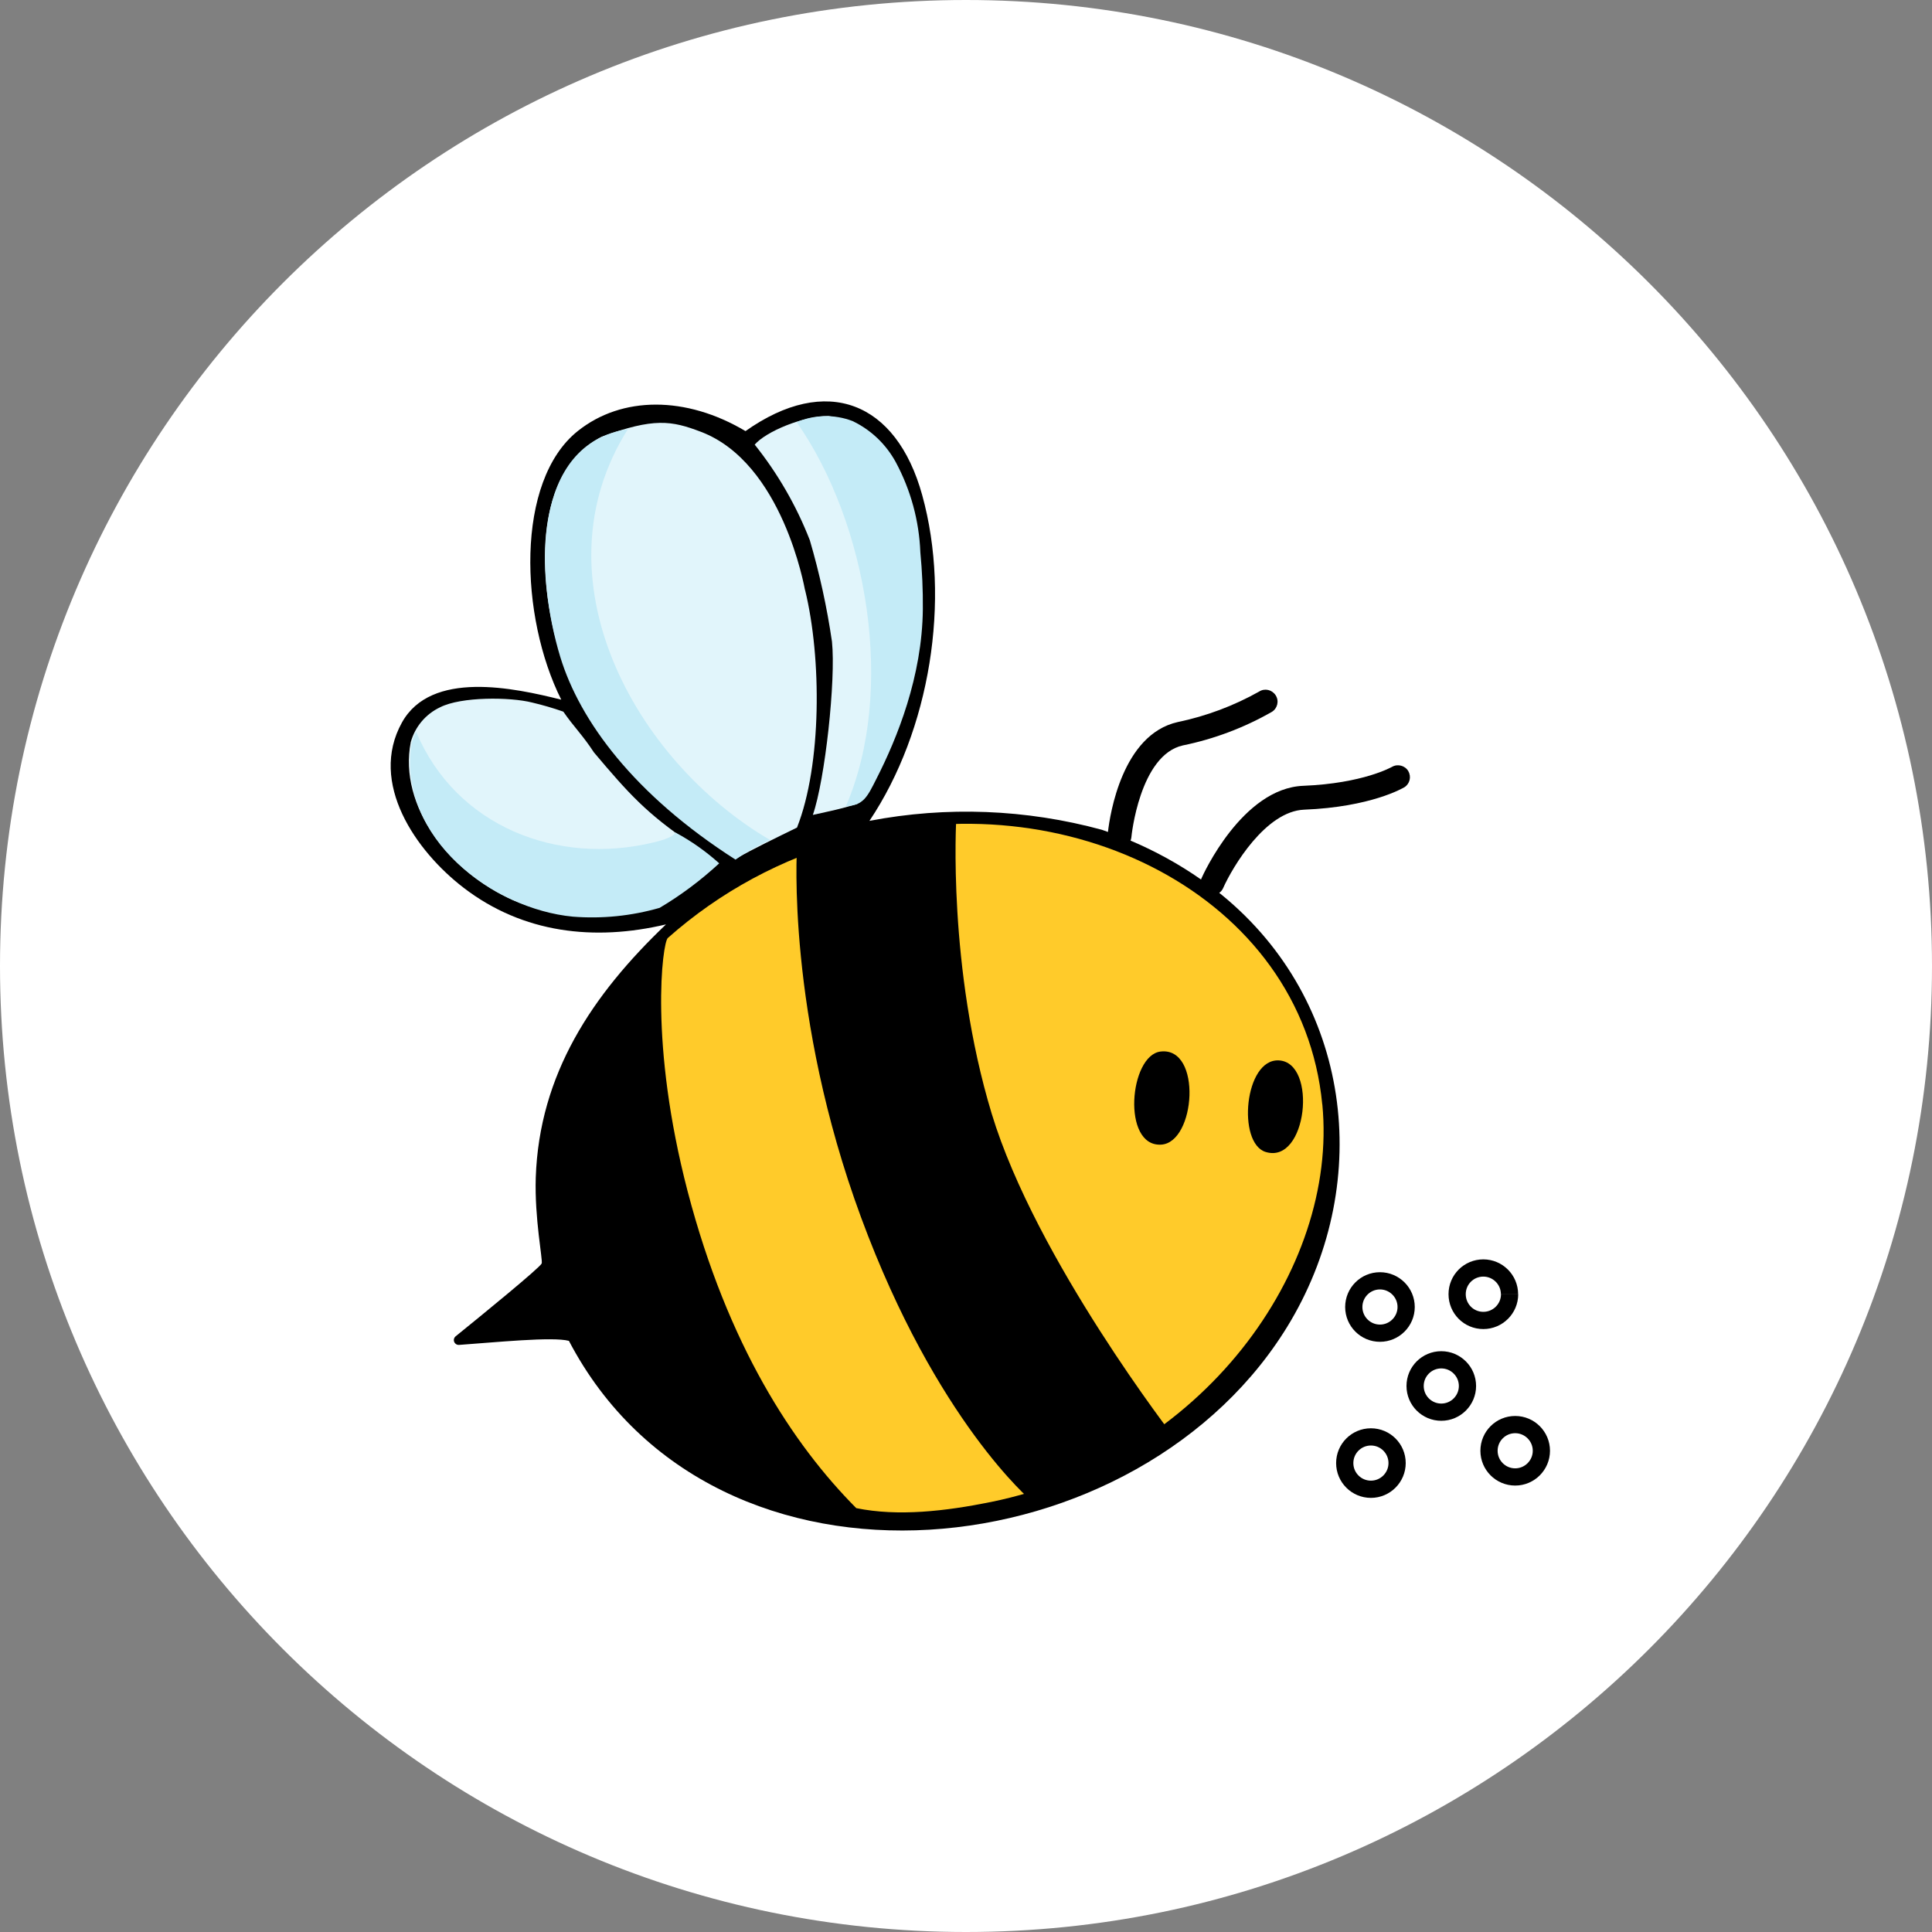 <?xml version="1.0" encoding="UTF-8"?>
<svg xmlns="http://www.w3.org/2000/svg" id="Ebene_1" version="1.1" viewBox="0 0 224.3 224.3">
  <rect x="0" y="0" width="224.3" height="224.3" fill="#808080" stroke="none"/>
  <defs>
    <style>
      .st0 {
        fill: #e1f5fb;
      }

      .st1 {
        fill: #ffcb2a;
      }

      .st2, .st3, .st4 {
        fill: #fff;
      }

      .st3 {
        stroke-miterlimit: 10;
      }

      .st3, .st4 {
        stroke: #000;
        stroke-width: 2px;
      }

      .st4 {
        stroke-linejoin: bevel;
      }

      .st5 {
        fill: #c4ebf7;
      }
    </style>
  </defs>
  <path id="Pfad_1694" class="st2" d="M112.15,0c61.94,0,112.15,50.21,112.15,112.15s-50.21,112.15-112.15,112.15S0,174.09,0,112.15h0C0,50.21,50.21,0,112.15,0Z"></path>
  <g>
    <path d="M163.51,89.54c-.38-.66-1.24-.89-1.9-.51-.03.01-3.33,1.92-10.3,2.2-7.09.28-11.65,10.34-11.83,10.76-.02.04-.03.08-.04.12-2.56-1.79-5.31-3.3-8.19-4.52.05-.12.09-.25.1-.38,0-.09.95-9.55,5.98-10.67,3.63-.74,7.12-2.06,10.34-3.9.65-.41.85-1.27.43-1.92s-1.27-.85-1.92-.43c-2.94,1.65-6.13,2.85-9.45,3.54-6.44,1.44-7.87,10.73-8.1,12.76-.23-.08-.45-.17-.69-.25h0c-8.81-2.4-18.04-2.76-27-1.04,7.03-10.49,9.5-25.66,6.12-37.84-3-10.83-11.11-14.06-20.51-7.41-6.9-4.11-14.37-4.09-19.48,0-7.28,5.82-6.72,21.59-1.91,31.18-5.48-1.37-15.11-3.46-18.5,2.66-3.88,7,1.61,14.92,7.17,19.18,6.88,5.28,15.17,6.22,23.49,4.25-8.59,8.19-14.71,17.39-15.12,29.39-.15,4.76.83,9.57.69,9.97-.17.47-7.01,6.05-9.99,8.46-.14.11-.22.29-.21.47.02.31.29.55.6.53,4.13-.29,10.87-.98,12.76-.47,16.98,32.41,66.67,26.83,83.81-2.33,9.63-16.4,6.99-37.15-7.98-49.42-.09-.07-.21-.17-.33-.26.19-.14.35-.32.45-.55,1.1-2.47,4.94-8.93,9.41-9.11,7.76-.31,11.47-2.51,11.63-2.6.63-.39.84-1.22.46-1.87h.02Z"></path>
    <path id="Pfad_1244" class="st0" d="M68.97,87.37c4.05,4.8,6.07,7.04,11.19,10.53-.13.25,2.09,1.32,2.96,2.57-1.58,1.25-5.69,4.42-6.1,4.57-5.66,2-11.86,1.82-17.4-.51-7.34-3.2-13.4-10.9-11.93-18.38.5-1.78,1.73-3.25,3.41-4.04,2.44-1.24,8.1-1.2,10.67-.55,1.23.29,2.44.64,3.63,1.06,1.23,1.78,2.25,2.73,3.56,4.74"></path>
    <path id="Pfad_1245" class="st5" d="M48.32,84.98c4.66,11.05,16.45,15.49,27.48,12.84.71-.17,2.28-.54,2.63-1.16,1.83.98,3.53,2.19,5.07,3.57-2.12,1.96-4.44,3.7-6.92,5.17-3.27.94-6.68,1.29-10.08,1.02-9.26-.88-20.37-9.11-18.71-20.08.12-.47.29-.94.52-1.37"></path>
    <path id="Pfad_1246" class="st0" d="M93.47,68.51c1.93,7.88,1.94,20.28-.94,27.57-2.36,1.15-5.27,2.57-6.98,3.55-8.67-4.78-18.54-15.35-21.16-25.98-2.1-8.53-1.8-19.19,5.47-22.95,6.04-2.21,8.08-1.88,11.51-.57,9.5,3.61,12.03,18.13,12.09,18.38"></path>
    <path id="Pfad_1247" class="st5" d="M89.4,97.51c-1.4.64-2.74,1.4-4.01,2.29-11.76-7.52-18.07-16.09-20.34-23.52-2.93-9.63-3.35-24.75,7.85-26.46-10.87,17.2.72,38.47,16.5,47.7"></path>
    <path id="Pfad_1248" class="st0" d="M106.26,76.26c-.58,3.6-1.62,7.11-3.09,10.46-.1.42-3.38,6.69-3.67,6.62-2,.61-2.95.78-5.13,1.27,1.42-4.09,2.68-15.68,2.22-20.12-.58-3.98-1.44-7.91-2.57-11.77-1.56-4.01-3.72-7.74-6.4-11.1,1.3-1.51,5.57-3.31,8.56-3.32,6.6.95,8.89,6.92,9.77,12.23,1.02,6.19,1.04,8.65.32,15.73"></path>
    <path id="Pfad_1251" class="st5" d="M98.97,48.88c2.14,1.02,3.89,2.69,5.03,4.78,1.73,3.22,2.71,6.8,2.85,10.46.21,2.19.31,4.38.29,6.58-.07,7.84-2.99,15.02-5.4,19.74-1.06,2.1-1.5,3.07-3.53,3.15,5.79-13.39,2.54-32.76-5.72-44.58,2.06-.88,4.39-.93,6.48-.13"></path>
    <path id="Pfad_1252" class="st1" d="M153.52,128.23c1.85,19.17-13.94,41.15-38.49,46.15-5.29,1.07-10.78,1.7-15.62.71-7.37-7.41-14.91-18.95-19.57-36.75-4.49-17.21-2.94-28.86-2.31-29.44,6.04-5.36,13.23-9.24,21.02-11.36,25.14-7.12,52.62,6.35,54.96,30.67"></path>
    <path id="Pfad_1253" d="M134.75,122.08c4.83-.56,4.07,10.6.04,10.81-4.58.24-3.68-10.4-.04-10.81"></path>
    <path id="Pfad_1254" d="M148.47,123.11c4.51.23,3.29,12.11-1.53,10.63-3.33-1.02-2.47-10.84,1.53-10.63"></path>
    <path id="Pfad_1255" d="M92.53,98.44s2.72-1.33,9.16-2.45c6.54-1.14,9.33-.89,9.33-.89,0,0-1.03,17.21,4.11,34.18,5.14,16.96,21.32,37.77,21.32,37.77,0,0-1.76,2.17-7.7,4.63-5.95,2.46-8.99,2.57-8.99,2.57,0,0-11.05-9.25-19.78-32.88s-7.45-42.91-7.45-42.91"></path>
    <path id="Pfad_1256" class="st3" d="M163.25,151.74c0,1.67-1.36,3.04-3.04,3.04s-3.04-1.36-3.04-3.04,1.36-3.04,3.04-3.04h0c1.67,0,3.04,1.36,3.04,3.04"></path>
    <path id="Pfad_1257" class="st4" d="M175.26,150.26c0,1.67-1.36,3.04-3.05,3.04s-3.04-1.36-3.04-3.05,1.36-3.04,3.04-3.04h0c1.67,0,3.04,1.36,3.04,3.04"></path>
    <path id="Pfad_1258" class="st3" d="M170.37,160.91c0,1.67-1.36,3.04-3.04,3.04s-3.04-1.36-3.04-3.04,1.36-3.04,3.04-3.04h0c1.67,0,3.04,1.36,3.04,3.04"></path>
    <path id="Pfad_1259" class="st3" d="M162.2,169.86c0,1.67-1.36,3.04-3.04,3.04s-3.04-1.36-3.04-3.04,1.36-3.04,3.04-3.04,3.04,1.36,3.04,3.04"></path>
    <path id="Pfad_1260" class="st3" d="M178.95,168.43c0,1.67-1.36,3.04-3.04,3.04s-3.04-1.36-3.04-3.04,1.36-3.04,3.04-3.04h0c1.67,0,3.04,1.36,3.04,3.04"></path>
  </g>
</svg>
